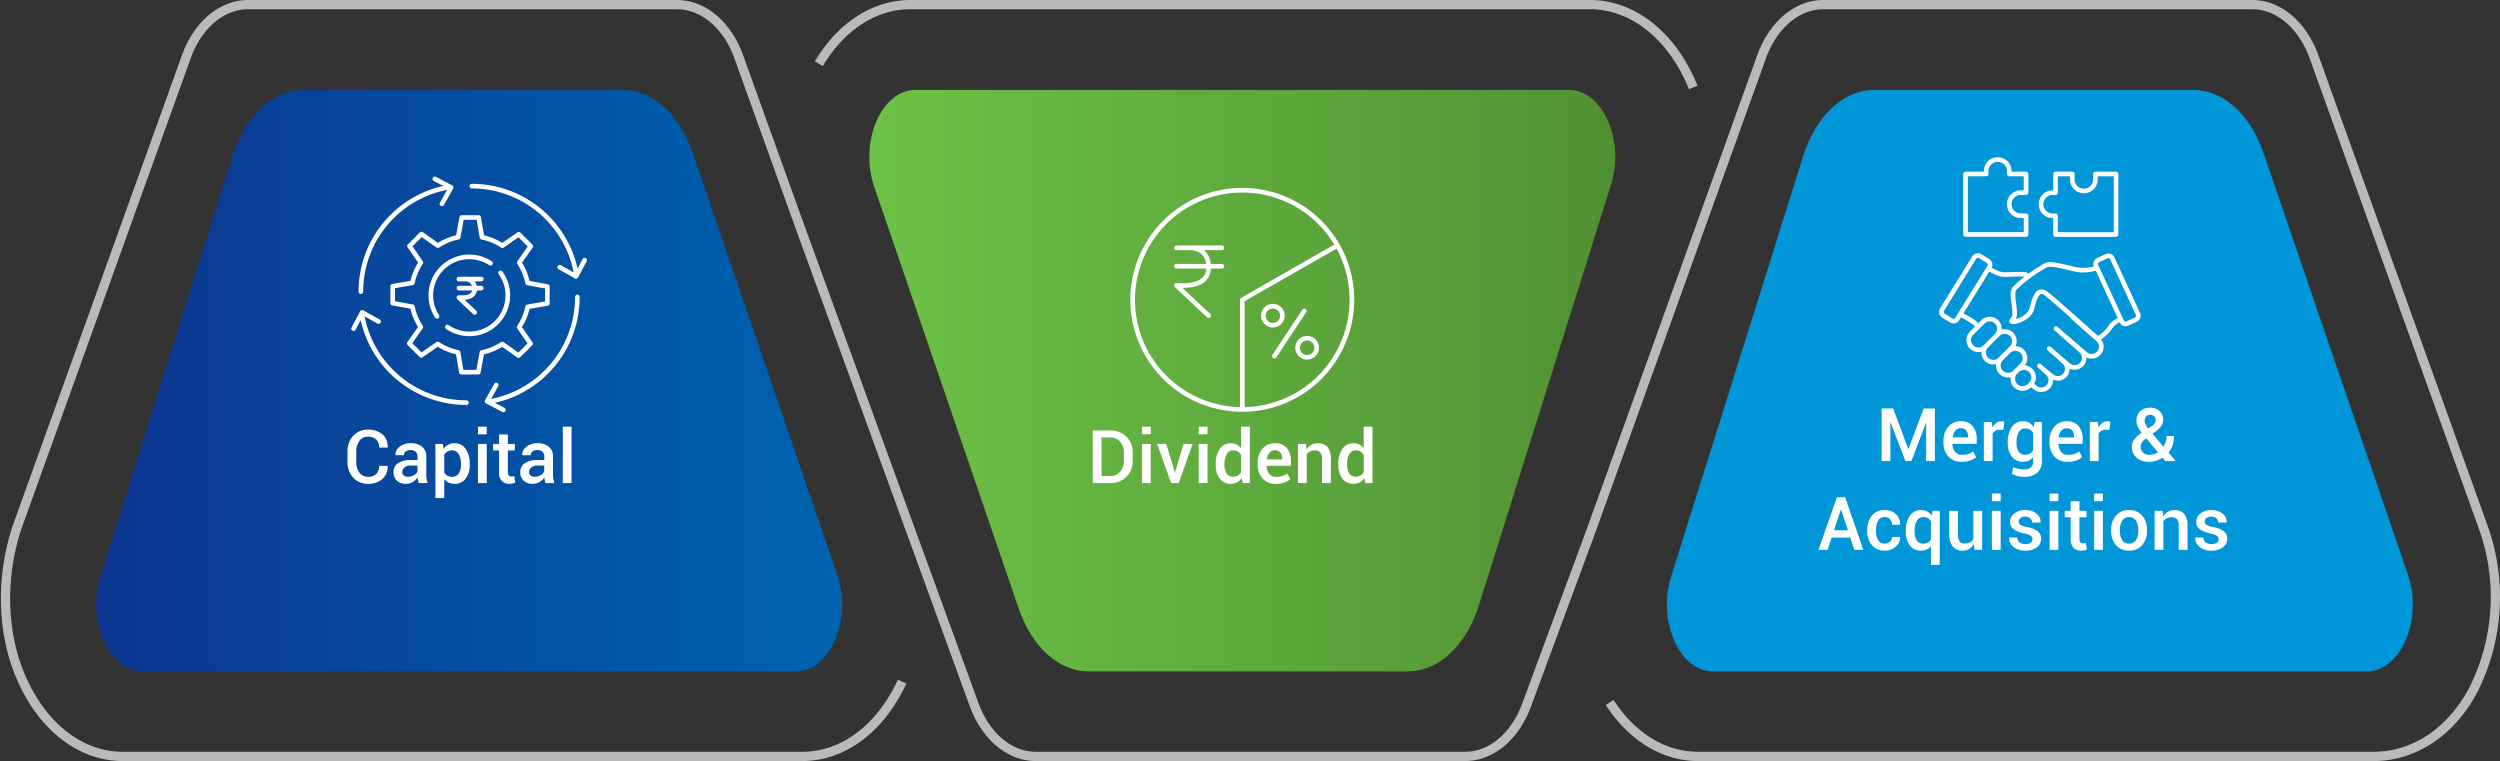<svg xmlns="http://www.w3.org/2000/svg" xmlns:xlink="http://www.w3.org/1999/xlink" width="540.28" height="164.47" viewBox="0 0 540.28 164.47">
  <rect x="0" y="0" width="540.28" height="164.47" fill="#333333" stroke="none"/>
  <defs>
    <clipPath id="clip-path">
      <path id="Path_22478" data-name="Path 22478" d="M55.472-75.53c-6.6,0-12.587,5.6-15.326,14.326h0L11.612,29.661c-3.006,9.575,1.808,20.467,9.047,20.467h141.29c7.385,0,12.194-11.3,8.9-20.911h0L139.62-61.952c-2.851-8.318-8.692-13.578-15.083-13.578H55.472Z" transform="translate(-10.702 75.53)" fill="none"/>
    </clipPath>
    <linearGradient id="linear-gradient" x1="0.038" y1="0.907" x2="0.337" y2="0.907" gradientUnits="objectBoundingBox">
      <stop offset="0" stop-color="#0d3691"/>
      <stop offset="0.1" stop-color="#0c3a94"/>
      <stop offset="0.2" stop-color="#0a3f97"/>
      <stop offset="0.3" stop-color="#08449a"/>
      <stop offset="0.4" stop-color="#07489d"/>
      <stop offset="0.5" stop-color="#054da0"/>
      <stop offset="0.6" stop-color="#0352a3"/>
      <stop offset="0.7" stop-color="#0256a7"/>
      <stop offset="0.8" stop-color="#005baa"/>
      <stop offset="0.9" stop-color="#005fad"/>
      <stop offset="1" stop-color="#0064b0"/>
    </linearGradient>
    <clipPath id="clip-path-2">
      <path id="Path_22480" data-name="Path 22480" d="M107.7-75.53c-7.387,0-12.2,11.3-8.9,20.911h0l31.231,91.17c2.849,8.318,8.69,13.578,15.081,13.578h69.065c6.6,0,12.589-5.6,15.328-14.326h0l28.532-90.865c3.008-9.575-1.806-20.467-9.047-20.467H107.7Z" transform="translate(-97.744 75.53)" fill="none"/>
    </clipPath>
    <linearGradient id="linear-gradient-2" x1="0.347" y1="0.907" x2="0.646" y2="0.907" gradientUnits="objectBoundingBox">
      <stop offset="0" stop-color="#6cc247"/>
      <stop offset="0.1" stop-color="#6abd45"/>
      <stop offset="0.2" stop-color="#67b843"/>
      <stop offset="0.3" stop-color="#64b341"/>
      <stop offset="0.4" stop-color="#62af3f"/>
      <stop offset="0.5" stop-color="#5faa3d"/>
      <stop offset="0.6" stop-color="#5ca53b"/>
      <stop offset="0.7" stop-color="#5aa039"/>
      <stop offset="0.8" stop-color="#579a37"/>
      <stop offset="0.9" stop-color="#549534"/>
      <stop offset="1" stop-color="#519032"/>
    </linearGradient>
  </defs>
  <g id="Group_156345" data-name="Group 156345" transform="translate(-127.765 -6865.861)">
    <g id="Group_156070" data-name="Group 156070" transform="translate(148.545 6885.3)" clip-path="url(#clip-path)">
      <g id="Group_156069" data-name="Group 156069" transform="translate(-20.545 -62.3)">
        <path id="Path_22477" data-name="Path 22477" d="M-10.7-97.913h540V109.379h-540Z" transform="translate(10.702 97.913)" fill="url(#linear-gradient)"/>
      </g>
    </g>
    <g id="Group_156072" data-name="Group 156072" transform="translate(315.634 6885.3)" clip-path="url(#clip-path-2)">
      <g id="Group_156071" data-name="Group 156071" transform="translate(-187.634 -62.3)">
        <path id="Path_22479" data-name="Path 22479" d="M-97.744-97.913h540V109.379h-540Z" transform="translate(97.744 97.913)" fill="url(#linear-gradient-2)"/>
      </g>
    </g>
    <g id="Group_156073" data-name="Group 156073" transform="translate(487.999 6885.301)">
      <path id="Path_22481" data-name="Path 22481" d="M21.448,0H90.513c6.392,0,12.234,5.26,15.083,13.578l31.231,91.17c3.292,9.616-1.517,20.911-8.9,20.911H-13.365c-7.239,0-12.053-10.892-9.047-20.469L6.119,14.326C8.861,5.6,14.85,0,21.448,0" transform="translate(23.322)" fill="#0096d8"/>
    </g>
    <g id="Group_156074" data-name="Group 156074" transform="translate(128.96 6866.861)">
      <path id="Path_22482" data-name="Path 22482" d="M84.205,6.117C89-1.946,96.189-6.651,103.974-6.651H250.865c8.819,0,16.874,6.039,21.55,16.154q.4.861.754,1.743M255.112,144.165c4.782,7.379,11.66,11.654,19.078,11.654H420.3c8.456,0,16.641-5.154,21.519-14.5a44.639,44.639,0,0,0,2.115-34.945L407.344,4.658c-2.488-6.918-7.675-11.309-13.361-11.309H301.289c-5.686,0-10.873,4.39-13.363,11.307l-36.59,101.72L237.169,144.7c-2.517,6.813-7.663,11.115-13.292,11.115h-92.8c-5.686,0-10.873-4.39-13.363-11.307L79.477,39.582,66.913,4.656C64.425-2.261,59.236-6.651,53.55-6.651H-39.144c-5.684,0-10.873,4.39-13.361,11.307L-88.757,105.43c-3.7,10.291-3.853,22.508.227,32.532C-84,149.1-75.545,155.819-66.242,155.819H80.65c8.819,0,16.874-6.039,21.55-16.158" transform="translate(91.562 6.651)" fill="none" stroke="#bababd" stroke-width="2"/>
    </g>
    <path id="Path_23273" data-name="Path 23273" d="M9.508-3.719l.016.047A3.507,3.507,0,0,1,8.406-.895,4.4,4.4,0,0,1,5.3.164a4.173,4.173,0,0,1-3.219-1.34A4.858,4.858,0,0,1,.852-4.6V-6.766A4.913,4.913,0,0,1,2.07-10.191a4.086,4.086,0,0,1,3.18-1.348,4.59,4.59,0,0,1,3.16,1.023,3.472,3.472,0,0,1,1.121,2.8l-.016.047H7.68A2.337,2.337,0,0,0,7.063-9.41a2.486,2.486,0,0,0-1.812-.605A2.156,2.156,0,0,0,3.418-9.1a3.8,3.8,0,0,0-.676,2.316V-4.6A3.784,3.784,0,0,0,3.43-2.27,2.217,2.217,0,0,0,5.3-1.352a2.389,2.389,0,0,0,1.77-.609A2.389,2.389,0,0,0,7.68-3.719ZM16.25,0q-.1-.32-.168-.625a4.468,4.468,0,0,1-.09-.609,3.256,3.256,0,0,1-1.023,1,2.633,2.633,0,0,1-1.43.4,2.81,2.81,0,0,1-2.027-.68A2.468,2.468,0,0,1,10.8-2.383a2.206,2.206,0,0,1,.969-1.91A4.678,4.678,0,0,1,14.5-4.977h1.477v-.742a1.38,1.38,0,0,0-.387-1.039,1.547,1.547,0,0,0-1.121-.375,1.6,1.6,0,0,0-1.031.309.981.981,0,0,0-.383.8l-1.828.008-.008-.047a2.094,2.094,0,0,1,.895-1.773,3.79,3.79,0,0,1,2.473-.773,3.616,3.616,0,0,1,2.383.75A2.64,2.64,0,0,1,17.875-5.7v3.758a6.93,6.93,0,0,0,.07,1A5.331,5.331,0,0,0,18.172,0ZM13.93-1.359a2.373,2.373,0,0,0,1.285-.359,1.81,1.81,0,0,0,.762-.82v-1.25H14.469a1.9,1.9,0,0,0-1.3.41,1.246,1.246,0,0,0-.469.965.984.984,0,0,0,.316.77A1.315,1.315,0,0,0,13.93-1.359ZM27.266-3.945A4.766,4.766,0,0,1,26.4-.969,2.868,2.868,0,0,1,23.984.164a2.99,2.99,0,0,1-1.273-.258,2.62,2.62,0,0,1-.953-.758v4.1h-1.9v-11.7h1.6l.188,1.063a2.819,2.819,0,0,1,.98-.906,2.743,2.743,0,0,1,1.332-.312,2.807,2.807,0,0,1,2.434,1.238,5.556,5.556,0,0,1,.871,3.262Zm-1.891-.164a4.118,4.118,0,0,0-.488-2.121,1.588,1.588,0,0,0-1.457-.824,1.893,1.893,0,0,0-1.008.254,1.869,1.869,0,0,0-.664.707v3.82a1.766,1.766,0,0,0,.664.684,2.024,2.024,0,0,0,1.023.238,1.629,1.629,0,0,0,1.449-.715,3.312,3.312,0,0,0,.48-1.879ZM30.945,0h-1.9V-8.453h1.9Zm0-10.523h-1.9v-1.664h1.9Zm4.555.016v2.055h1.516v1.406H35.5v4.672a1.019,1.019,0,0,0,.227.746.821.821,0,0,0,.6.223,1.678,1.678,0,0,0,.3-.027,1.852,1.852,0,0,0,.281-.074l.2,1.391a2.181,2.181,0,0,1-.574.207,3.161,3.161,0,0,1-.691.074,2.19,2.19,0,0,1-1.645-.613,2.674,2.674,0,0,1-.6-1.926V-7.047H32.32V-8.453h1.289v-2.055ZM43.641,0q-.1-.32-.168-.625a4.468,4.468,0,0,1-.09-.609,3.256,3.256,0,0,1-1.023,1,2.633,2.633,0,0,1-1.43.4A2.81,2.81,0,0,1,38.9-.516,2.468,2.468,0,0,1,38.2-2.383a2.206,2.206,0,0,1,.969-1.91,4.678,4.678,0,0,1,2.727-.684h1.477v-.742a1.38,1.38,0,0,0-.387-1.039,1.547,1.547,0,0,0-1.121-.375,1.6,1.6,0,0,0-1.031.309.981.981,0,0,0-.383.8l-1.828.008-.008-.047A2.094,2.094,0,0,1,39.5-7.836a3.79,3.79,0,0,1,2.473-.773,3.617,3.617,0,0,1,2.383.75A2.64,2.64,0,0,1,45.266-5.7v3.758a6.93,6.93,0,0,0,.07,1A5.331,5.331,0,0,0,45.563,0ZM41.32-1.359a2.373,2.373,0,0,0,1.285-.359,1.81,1.81,0,0,0,.762-.82v-1.25H41.859a1.9,1.9,0,0,0-1.3.41,1.246,1.246,0,0,0-.469.965.984.984,0,0,0,.316.77A1.315,1.315,0,0,0,41.32-1.359ZM49.273,0h-1.9V-12.187h1.9Z" transform="translate(202.012 6970.255)" fill="#fff"/>
    <path id="Path_23274" data-name="Path 23274" d="M1.2,0V-11.375H4.953a4.769,4.769,0,0,1,3.52,1.352A4.7,4.7,0,0,1,9.828-6.547V-4.82A4.682,4.682,0,0,1,8.473-1.344,4.784,4.784,0,0,1,4.953,0Zm1.9-9.852v8.336H4.953a2.731,2.731,0,0,0,2.172-.926,3.5,3.5,0,0,0,.8-2.379V-6.562a3.472,3.472,0,0,0-.8-2.363,2.731,2.731,0,0,0-2.172-.926ZM13.742,0h-1.9V-8.453h1.9Zm0-10.523h-1.9v-1.664h1.9ZM18.8-2.859l.141.688h.047l.148-.687,1.68-5.594h1.961L19.781,0H18.133L15.117-8.453h1.961ZM26,0H24.1V-8.453H26Zm0-10.523H24.1v-1.664H26Zm1.773,6.414a5.574,5.574,0,0,1,.867-3.262,2.8,2.8,0,0,1,2.438-1.238,2.666,2.666,0,0,1,1.23.277,2.785,2.785,0,0,1,.941.793v-4.648h1.9V0H33.609l-.227-1.07a2.82,2.82,0,0,1-.984.918,2.738,2.738,0,0,1-1.336.316A2.876,2.876,0,0,1,28.641-.969a4.766,4.766,0,0,1-.867-2.977Zm1.9.164a3.4,3.4,0,0,0,.449,1.867,1.573,1.573,0,0,0,1.426.7,1.906,1.906,0,0,0,1.02-.258,1.963,1.963,0,0,0,.684-.734V-6.062a2,2,0,0,0-.687-.73,1.859,1.859,0,0,0-1-.262,1.531,1.531,0,0,0-1.43.816,4.308,4.308,0,0,0-.461,2.129ZM40.773.164A3.681,3.681,0,0,1,37.879-1a4.374,4.374,0,0,1-1.043-3.027v-.312A4.522,4.522,0,0,1,37.879-7.41a3.37,3.37,0,0,1,2.691-1.2,3.163,3.163,0,0,1,2.578,1.051,4.249,4.249,0,0,1,.875,2.809v1.023H38.8l-.016.039A2.77,2.77,0,0,0,39.328-2a1.866,1.866,0,0,0,1.555.648,4.277,4.277,0,0,0,1.34-.187,3.825,3.825,0,0,0,1.051-.539l.617,1.242a4.023,4.023,0,0,1-1.281.711A5.37,5.37,0,0,1,40.773.164Zm-.2-7.25a1.467,1.467,0,0,0-1.187.535,2.652,2.652,0,0,0-.555,1.395l.016.039h3.3v-.148a2.134,2.134,0,0,0-.379-1.316A1.4,1.4,0,0,0,40.57-7.086Zm6.711-1.367.109,1.219a3.024,3.024,0,0,1,1.043-1.012,2.783,2.783,0,0,1,1.418-.363A2.64,2.64,0,0,1,51.91-7.8a3.692,3.692,0,0,1,.738,2.539V0h-1.9V-5.242a2.042,2.042,0,0,0-.383-1.4,1.5,1.5,0,0,0-1.156-.414,2.267,2.267,0,0,0-1.055.23,1.847,1.847,0,0,0-.711.637V0h-1.9V-8.453Zm6.992,4.344a5.574,5.574,0,0,1,.867-3.262,2.8,2.8,0,0,1,2.438-1.238,2.666,2.666,0,0,1,1.23.277,2.785,2.785,0,0,1,.941.793v-4.648h1.9V0H60.109l-.227-1.07a2.82,2.82,0,0,1-.984.918,2.738,2.738,0,0,1-1.336.316A2.876,2.876,0,0,1,55.141-.969a4.766,4.766,0,0,1-.867-2.977Zm1.9.164a3.4,3.4,0,0,0,.449,1.867,1.573,1.573,0,0,0,1.426.7,1.906,1.906,0,0,0,1.02-.258,1.963,1.963,0,0,0,.684-.734V-6.062a2,2,0,0,0-.687-.73,1.859,1.859,0,0,0-1-.262,1.531,1.531,0,0,0-1.43.816,4.308,4.308,0,0,0-.461,2.129Z" transform="translate(362.721 6970.255)" fill="#fff"/>
    <path id="Path_23275" data-name="Path 23275" d="M6.953-2.625H7l3.289-8.75h2.422V0h-1.9V-8.172l-.047-.008L7.633,0h-1.3L3.141-8.336l-.047.016V0H1.2V-11.375H3.688ZM18.5.164A3.681,3.681,0,0,1,15.605-1a4.374,4.374,0,0,1-1.043-3.027v-.312A4.522,4.522,0,0,1,15.605-7.41a3.37,3.37,0,0,1,2.691-1.2,3.163,3.163,0,0,1,2.578,1.051A4.249,4.249,0,0,1,21.75-4.75v1.023H16.523l-.016.039A2.77,2.77,0,0,0,17.055-2a1.866,1.866,0,0,0,1.555.648,4.277,4.277,0,0,0,1.34-.187A3.825,3.825,0,0,0,21-2.078l.617,1.242a4.023,4.023,0,0,1-1.281.711A5.37,5.37,0,0,1,18.5.164Zm-.2-7.25a1.467,1.467,0,0,0-1.187.535,2.652,2.652,0,0,0-.555,1.395l.016.039h3.3v-.148A2.134,2.134,0,0,0,19.5-6.582,1.4,1.4,0,0,0,18.3-7.086Zm9.2.344-.812-.031a1.7,1.7,0,0,0-.926.234,1.544,1.544,0,0,0-.574.664V0h-1.9V-8.453h1.734l.125,1.227a2.711,2.711,0,0,1,.824-1.016,1.919,1.919,0,0,1,1.16-.367,1.769,1.769,0,0,1,.32.027,2.339,2.339,0,0,1,.273.066Zm.961,2.633a5.574,5.574,0,0,1,.867-3.262,2.8,2.8,0,0,1,2.438-1.238,2.663,2.663,0,0,1,1.332.324,2.815,2.815,0,0,1,.973.934l.188-1.1h1.578V0a3.19,3.19,0,0,1-1.008,2.523,4.179,4.179,0,0,1-2.859.891,5.6,5.6,0,0,1-1.332-.176,6.188,6.188,0,0,1-1.293-.465l.3-1.492a4.81,4.81,0,0,0,1.082.379,5.465,5.465,0,0,0,1.223.137,2.169,2.169,0,0,0,1.508-.441A1.762,1.762,0,0,0,33.938,0V-.867A2.656,2.656,0,0,1,33-.1,2.836,2.836,0,0,1,31.75.164,2.876,2.876,0,0,1,29.328-.969a4.766,4.766,0,0,1-.867-2.977Zm1.891.164A3.381,3.381,0,0,0,30.8-2.078a1.583,1.583,0,0,0,1.43.7,1.945,1.945,0,0,0,1.027-.254,1.874,1.874,0,0,0,.676-.73v-3.7a2.029,2.029,0,0,0-.684-.723,1.854,1.854,0,0,0-1-.262,1.537,1.537,0,0,0-1.437.816,4.308,4.308,0,0,0-.461,2.129ZM41.406.164A3.681,3.681,0,0,1,38.512-1a4.374,4.374,0,0,1-1.043-3.027v-.312A4.522,4.522,0,0,1,38.512-7.41a3.37,3.37,0,0,1,2.691-1.2,3.163,3.163,0,0,1,2.578,1.051,4.249,4.249,0,0,1,.875,2.809v1.023H39.43l-.016.039A2.77,2.77,0,0,0,39.961-2a1.866,1.866,0,0,0,1.555.648,4.277,4.277,0,0,0,1.34-.187,3.825,3.825,0,0,0,1.051-.539l.617,1.242a4.023,4.023,0,0,1-1.281.711A5.37,5.37,0,0,1,41.406.164Zm-.2-7.25a1.467,1.467,0,0,0-1.187.535,2.652,2.652,0,0,0-.555,1.395l.016.039h3.3v-.148A2.134,2.134,0,0,0,42.4-6.582,1.4,1.4,0,0,0,41.2-7.086Zm9.2.344-.812-.031a1.7,1.7,0,0,0-.926.234,1.544,1.544,0,0,0-.574.664V0H46.2V-8.453H47.93l.125,1.227a2.711,2.711,0,0,1,.824-1.016,1.919,1.919,0,0,1,1.16-.367,1.769,1.769,0,0,1,.32.027,2.339,2.339,0,0,1,.273.066ZM55.281-3.07A2.622,2.622,0,0,1,55.8-4.7a6.768,6.768,0,0,1,1.586-1.418,7.034,7.034,0,0,1-.844-1.328,2.884,2.884,0,0,1-.273-1.219,2.777,2.777,0,0,1,.8-2.125,3.053,3.053,0,0,1,2.18-.75,2.8,2.8,0,0,1,2.02.746,2.4,2.4,0,0,1,.777,1.8,2.457,2.457,0,0,1-.379,1.371,4.585,4.585,0,0,1-1.105,1.129l-.812.586,2.359,2.8A4.311,4.311,0,0,0,62.6-4.18a4.3,4.3,0,0,0,.176-1.242h1.594a6.458,6.458,0,0,1-.293,1.988A4.78,4.78,0,0,1,63.2-1.82L64.7-.039,64.68,0H62.539l-.633-.742a5.055,5.055,0,0,1-1.371.676,5.1,5.1,0,0,1-1.543.23,3.913,3.913,0,0,1-2.7-.9A2.983,2.983,0,0,1,55.281-3.07Zm3.766,1.719a3.379,3.379,0,0,0,.961-.141,3.556,3.556,0,0,0,.906-.414l-2.539-3-.2.148a2.5,2.5,0,0,0-.793.848,1.783,1.783,0,0,0-.2.777,1.75,1.75,0,0,0,.492,1.281A1.842,1.842,0,0,0,59.047-1.352Zm-.992-7.336a1.792,1.792,0,0,0,.184.766,4.632,4.632,0,0,0,.559.867l.852-.57a1.6,1.6,0,0,0,.6-.605,1.591,1.591,0,0,0,.152-.7,1.051,1.051,0,0,0-.324-.754,1.142,1.142,0,0,0-.855-.332,1.034,1.034,0,0,0-.855.387A1.462,1.462,0,0,0,58.055-8.687Z" transform="translate(533.209 6965.504)" fill="#fff"/>
    <path id="Path_23277" data-name="Path 23277" transform="translate(608.312 6960.504)" fill="#fff"/>
    <path id="Path_23276" data-name="Path 23276" d="M7.117-2.656H3.086L2.211,0H.25L4.219-11.375h1.8L9.945,0H7.984ZM3.609-4.242H6.6L5.141-8.727H5.094ZM14.6-1.352a1.577,1.577,0,0,0,1.1-.406,1.33,1.33,0,0,0,.449-1.031h1.719l.016.047A2.549,2.549,0,0,1,16.941-.7,3.413,3.413,0,0,1,14.6.164a3.444,3.444,0,0,1-2.82-1.207,4.633,4.633,0,0,1-.992-3.043v-.273A4.637,4.637,0,0,1,11.781-7.4a3.43,3.43,0,0,1,2.813-1.211,3.316,3.316,0,0,1,2.4.887,2.894,2.894,0,0,1,.891,2.254l-.016.047H16.148a1.715,1.715,0,0,0-.43-1.18,1.432,1.432,0,0,0-1.125-.484,1.549,1.549,0,0,0-1.461.785,3.885,3.885,0,0,0-.445,1.941v.273a3.921,3.921,0,0,0,.441,1.957A1.558,1.558,0,0,0,14.6-1.352Zm4.523-2.758a5.574,5.574,0,0,1,.867-3.262A2.8,2.8,0,0,1,22.43-8.609a2.68,2.68,0,0,1,1.3.3,2.789,2.789,0,0,1,.961.875l.219-1.023h1.539V3.25h-1.9V-.8a2.552,2.552,0,0,1-.922.719,2.889,2.889,0,0,1-1.211.242A2.876,2.876,0,0,1,19.992-.969a4.766,4.766,0,0,1-.867-2.977Zm1.9.164a3.486,3.486,0,0,0,.449,1.883,1.562,1.562,0,0,0,1.426.711,1.944,1.944,0,0,0,.98-.23,1.865,1.865,0,0,0,.668-.668V-6.187a1.961,1.961,0,0,0-.672-.66,1.866,1.866,0,0,0-.961-.238,1.526,1.526,0,0,0-1.43.832,4.4,4.4,0,0,0-.461,2.145Zm12.789,2.7a2.836,2.836,0,0,1-1,1.047,2.707,2.707,0,0,1-1.418.367A2.647,2.647,0,0,1,29.266-.73,4.206,4.206,0,0,1,28.5-3.508V-8.453h1.891v4.961a2.825,2.825,0,0,0,.352,1.66,1.3,1.3,0,0,0,1.094.449,2.442,2.442,0,0,0,1.152-.246,1.787,1.787,0,0,0,.73-.715V-8.453h1.9V0H33.984ZM39.625,0h-1.9V-8.453h1.9Zm0-10.523h-1.9v-1.664h1.9ZM46.5-2.312a.875.875,0,0,0-.371-.723,3.838,3.838,0,0,0-1.4-.512,5.7,5.7,0,0,1-2.281-.9,1.893,1.893,0,0,1-.789-1.594,2.3,2.3,0,0,1,.9-1.816,3.56,3.56,0,0,1,2.367-.754,3.671,3.671,0,0,1,2.441.777,2.252,2.252,0,0,1,.887,1.871l-.016.047h-1.82a1.185,1.185,0,0,0-.406-.895,1.528,1.528,0,0,0-1.086-.379,1.552,1.552,0,0,0-1.047.313.977.977,0,0,0-.359.766.823.823,0,0,0,.336.688,3.682,3.682,0,0,0,1.383.461,5.727,5.727,0,0,1,2.344.918,1.939,1.939,0,0,1,.789,1.621,2.246,2.246,0,0,1-.941,1.863,3.965,3.965,0,0,1-2.48.723,3.786,3.786,0,0,1-2.6-.844,2.383,2.383,0,0,1-.906-1.937l.016-.047h1.766a1.266,1.266,0,0,0,.531,1.07,2.135,2.135,0,0,0,1.219.336A1.909,1.909,0,0,0,46.1-1.547.9.9,0,0,0,46.5-2.312ZM52.094,0H50.2V-8.453h1.9Zm0-10.523H50.2v-1.664h1.9Zm4.555.016v2.055h1.516v1.406H56.648v4.672a1.019,1.019,0,0,0,.227.746.821.821,0,0,0,.6.223,1.678,1.678,0,0,0,.3-.027,1.852,1.852,0,0,0,.281-.074l.2,1.391a2.181,2.181,0,0,1-.574.207A3.161,3.161,0,0,1,57,.164a2.19,2.19,0,0,1-1.645-.613,2.674,2.674,0,0,1-.6-1.926V-7.047H53.469V-8.453h1.289v-2.055ZM61.719,0h-1.9V-8.453h1.9Zm0-10.523h-1.9v-1.664h1.9ZM63.492-4.3a4.59,4.59,0,0,1,1.035-3.1,3.535,3.535,0,0,1,2.832-1.207A3.562,3.562,0,0,1,70.215-7.4,4.59,4.59,0,0,1,71.25-4.3v.164a4.583,4.583,0,0,1-1.035,3.105,3.555,3.555,0,0,1-2.84,1.2,3.558,3.558,0,0,1-2.848-1.2,4.587,4.587,0,0,1-1.035-3.1Zm1.9.164a3.75,3.75,0,0,0,.484,2.016,1.645,1.645,0,0,0,1.5.773,1.648,1.648,0,0,0,1.488-.777,3.684,3.684,0,0,0,.5-2.012V-4.3a3.676,3.676,0,0,0-.5-2,1.658,1.658,0,0,0-1.5-.785,1.626,1.626,0,0,0-1.48.785,3.722,3.722,0,0,0-.488,2Zm9.234-4.312.109,1.219a3.023,3.023,0,0,1,1.043-1.012A2.783,2.783,0,0,1,77.2-8.609a2.64,2.64,0,0,1,2.059.813,3.692,3.692,0,0,1,.738,2.539V0h-1.9V-5.242a2.042,2.042,0,0,0-.383-1.4,1.5,1.5,0,0,0-1.156-.414,2.267,2.267,0,0,0-1.055.23,1.847,1.847,0,0,0-.711.637V0h-1.9V-8.453ZM86.719-2.312a.875.875,0,0,0-.371-.723,3.839,3.839,0,0,0-1.4-.512,5.7,5.7,0,0,1-2.281-.9,1.893,1.893,0,0,1-.789-1.594,2.3,2.3,0,0,1,.9-1.816,3.56,3.56,0,0,1,2.367-.754,3.671,3.671,0,0,1,2.441.777,2.252,2.252,0,0,1,.887,1.871l-.016.047h-1.82a1.185,1.185,0,0,0-.406-.895,1.528,1.528,0,0,0-1.086-.379,1.552,1.552,0,0,0-1.047.313.977.977,0,0,0-.359.766.823.823,0,0,0,.336.688,3.682,3.682,0,0,0,1.383.461,5.727,5.727,0,0,1,2.344.918,1.939,1.939,0,0,1,.789,1.621,2.246,2.246,0,0,1-.941,1.863,3.965,3.965,0,0,1-2.48.723,3.786,3.786,0,0,1-2.6-.844,2.383,2.383,0,0,1-.906-1.937l.016-.047h1.766a1.266,1.266,0,0,0,.531,1.07,2.135,2.135,0,0,0,1.219.336,1.909,1.909,0,0,0,1.129-.289A.9.9,0,0,0,86.719-2.312Z" transform="translate(520.511 6984.699)" fill="#fff"/>
    <g id="Group_156076" data-name="Group 156076" transform="translate(372.547 6906.972)">
      <path id="Path_22484" data-name="Path 22484" d="M22.7,11.349A23.689,23.689,0,0,1-.991,35.037,23.689,23.689,0,0,1-24.68,11.349,23.689,23.689,0,0,1-.991-12.34,23.689,23.689,0,0,1,22.7,11.349ZM19.583-.4-.991,11.349V35.037M-15.216.1H-5.4m-9.819,3.983H-5.4M-13.055.1s4.655-.561,4.8,3.983-5.077,4.208-6.957,4.15l6.957,6.536M5.626,12.711a2.057,2.057,0,1,0,2.058,2.056A2.056,2.056,0,0,0,5.626,12.711Zm7.4,6.938a2.057,2.057,0,1,0,2.058,2.056A2.056,2.056,0,0,0,13.028,19.649Zm-.622-5.891L5.952,23.519" transform="translate(24.68 12.34)" fill="none" stroke="#fff" stroke-linecap="round" stroke-linejoin="round" stroke-width="1"/>
    </g>
    <g id="Group_156077" data-name="Group 156077" transform="translate(547.318 6900.35)">
      <path id="Path_22485" data-name="Path 22485" d="M20.133,16.568l-1.81.837a.934.934,0,0,1-1.238-.457L11.538,4.94A.931.931,0,0,1,11.993,3.7l1.81-.835a.931.931,0,0,1,1.238.455l5.546,12.007A.931.931,0,0,1,20.133,16.568Zm-41.582-.87,1.7,1.05a.934.934,0,0,0,1.284-.3l6.955-11.251a.934.934,0,0,0-.3-1.284l-1.7-1.048a.934.934,0,0,0-1.284.3l-6.957,11.251A.932.932,0,0,0-21.449,15.7ZM-11.69,5.48A8.476,8.476,0,0,0-8.808,6.8c1.163.123,4.809-.225,5.268.1M11.5,5.48a11.09,11.09,0,0,1-3.277.4C6.6,5.787,2.218,4.255.871,4.744A30.2,30.2,0,0,0-6.051,9.8c-1.133,1.342.858,5.661-.461,6.765s3.584.275,4.229-2.544S-.813,9.868.6,10.845,11.868,20.7,11.868,20.7a7.727,7.727,0,0,0,2.451-2.083,5.158,5.158,0,0,1,2.551-2.135m-31.071,1.4c-.246-.827-3.645-2.449-3.645-2.449m5.429,7.039,2.457-2.459a2.088,2.088,0,0,0,0-2.951,2.087,2.087,0,0,0-2.952,0l-2.457,2.457a2.087,2.087,0,0,0,0,2.952A2.09,2.09,0,0,0-12.417,22.476Zm3.229,2.676L-6.731,22.7a2.09,2.09,0,0,0,0-2.952,2.09,2.09,0,0,0-2.952,0L-12.141,22.2a2.084,2.084,0,0,0,0,2.951A2.087,2.087,0,0,0-9.188,25.152Zm3.173,2.814,1.586-1.586a2.088,2.088,0,0,0,0-2.951,2.087,2.087,0,0,0-2.952,0l-1.586,1.586a2.084,2.084,0,0,0,0,2.951A2.087,2.087,0,0,0-6.015,27.966ZM-2.9,30.848l.332-.334a2.084,2.084,0,0,0,0-2.951,2.084,2.084,0,0,0-2.951,0l-.334.332a2.09,2.09,0,0,0,0,2.952A2.09,2.09,0,0,0-2.9,30.848Zm.332-.334,1.008.783a2.037,2.037,0,0,0,2.774-.259l.025-.027a2.037,2.037,0,0,0-.165-2.868l-1.77-1.588M.362,27.5l1.611,1.284A2.038,2.038,0,0,0,4.6,25.667L1.422,22.849m0,0,4.166,3.569a2.037,2.037,0,0,0,2.851-.2l.038-.044A2.037,2.037,0,0,0,8.3,23.3L2.883,18.5m2.223,1.935,4.164,3.569a2.037,2.037,0,0,0,2.851-.2l.04-.044a2.039,2.039,0,0,0-.175-2.879L6.566,16.1m4.836-31v1.171a2.5,2.5,0,0,1-2.5,2.5,2.515,2.515,0,0,1-2.5-2.5v-1.171H2.783v4.031H2.149a2.491,2.491,0,0,0-2.5,2.5,2.491,2.491,0,0,0,2.5,2.5h.633v4.05H15.856V-14.905ZM-4.723-10.874h1.133v-4.031H-7.219v-.614a2.491,2.491,0,0,0-2.5-2.5,2.491,2.491,0,0,0-2.5,2.5v.614h-4.454V-1.832H-3.591v-4.05H-4.723a2.491,2.491,0,0,1-2.5-2.5A2.491,2.491,0,0,1-4.723-10.874Z" transform="translate(21.892 18.015)" fill="none" stroke="#fff" stroke-linecap="round" stroke-linejoin="round" stroke-width="1"/>
    </g>
    <g id="Group_156078" data-name="Group 156078" transform="translate(204.18 6904.514)">
      <path id="Path_22486" data-name="Path 22486" d="M8.64,14.234A8.318,8.318,0,0,1,20.2,2.763M10.869,16.534a8.317,8.317,0,0,0,11.5-11.685m-9,1.332h4.818M13.368,8.138h4.818M14.428,6.181a2.015,2.015,0,0,1,2.355,1.956c.069,2.231-2.494,2.066-3.415,2.037l3.415,3.21m21.9-8.562A22.919,22.919,0,0,0,16.154-13.906M35.147,3.617l3.538,1.989,1.854-3.521M20.237,32.6A22.923,22.923,0,0,0,38.965,10.069M21.442,29.064,19.454,32.6l3.521,1.852m-30.515-20.3A22.922,22.922,0,0,0,14.992,32.882M-4,15.359l-3.538-1.989L-9.4,16.891m20.3-30.517A22.923,22.923,0,0,0-7.821,8.907M9.7-10.088l1.989-3.538L8.17-15.478M32.478,11.445V7.792l-4.258-.781A12.665,12.665,0,0,0,26.4,2.624l2.5-3.54L26.316-3.5,22.748-1.036a12.65,12.65,0,0,0-4.384-1.826l-.735-4.262H13.975l-.781,4.256A12.631,12.631,0,0,0,8.807-1.046l-3.538-2.5L2.685-.962,5.148,2.607A12.608,12.608,0,0,0,3.321,6.99l-4.262.735v3.653l4.258.781a12.6,12.6,0,0,0,1.82,4.386l-2.5,3.54,2.584,2.584L8.79,20.206a12.65,12.65,0,0,0,4.384,1.826l.733,4.264h3.653l.781-4.258a12.634,12.634,0,0,0,4.386-1.82l3.54,2.5,2.584-2.582-2.463-3.569a12.65,12.65,0,0,0,1.826-4.384Z" transform="translate(9.395 15.478)" fill="none" stroke="#fff" stroke-linecap="round" stroke-linejoin="round" stroke-width="1"/>
    </g>
  </g>
</svg>
